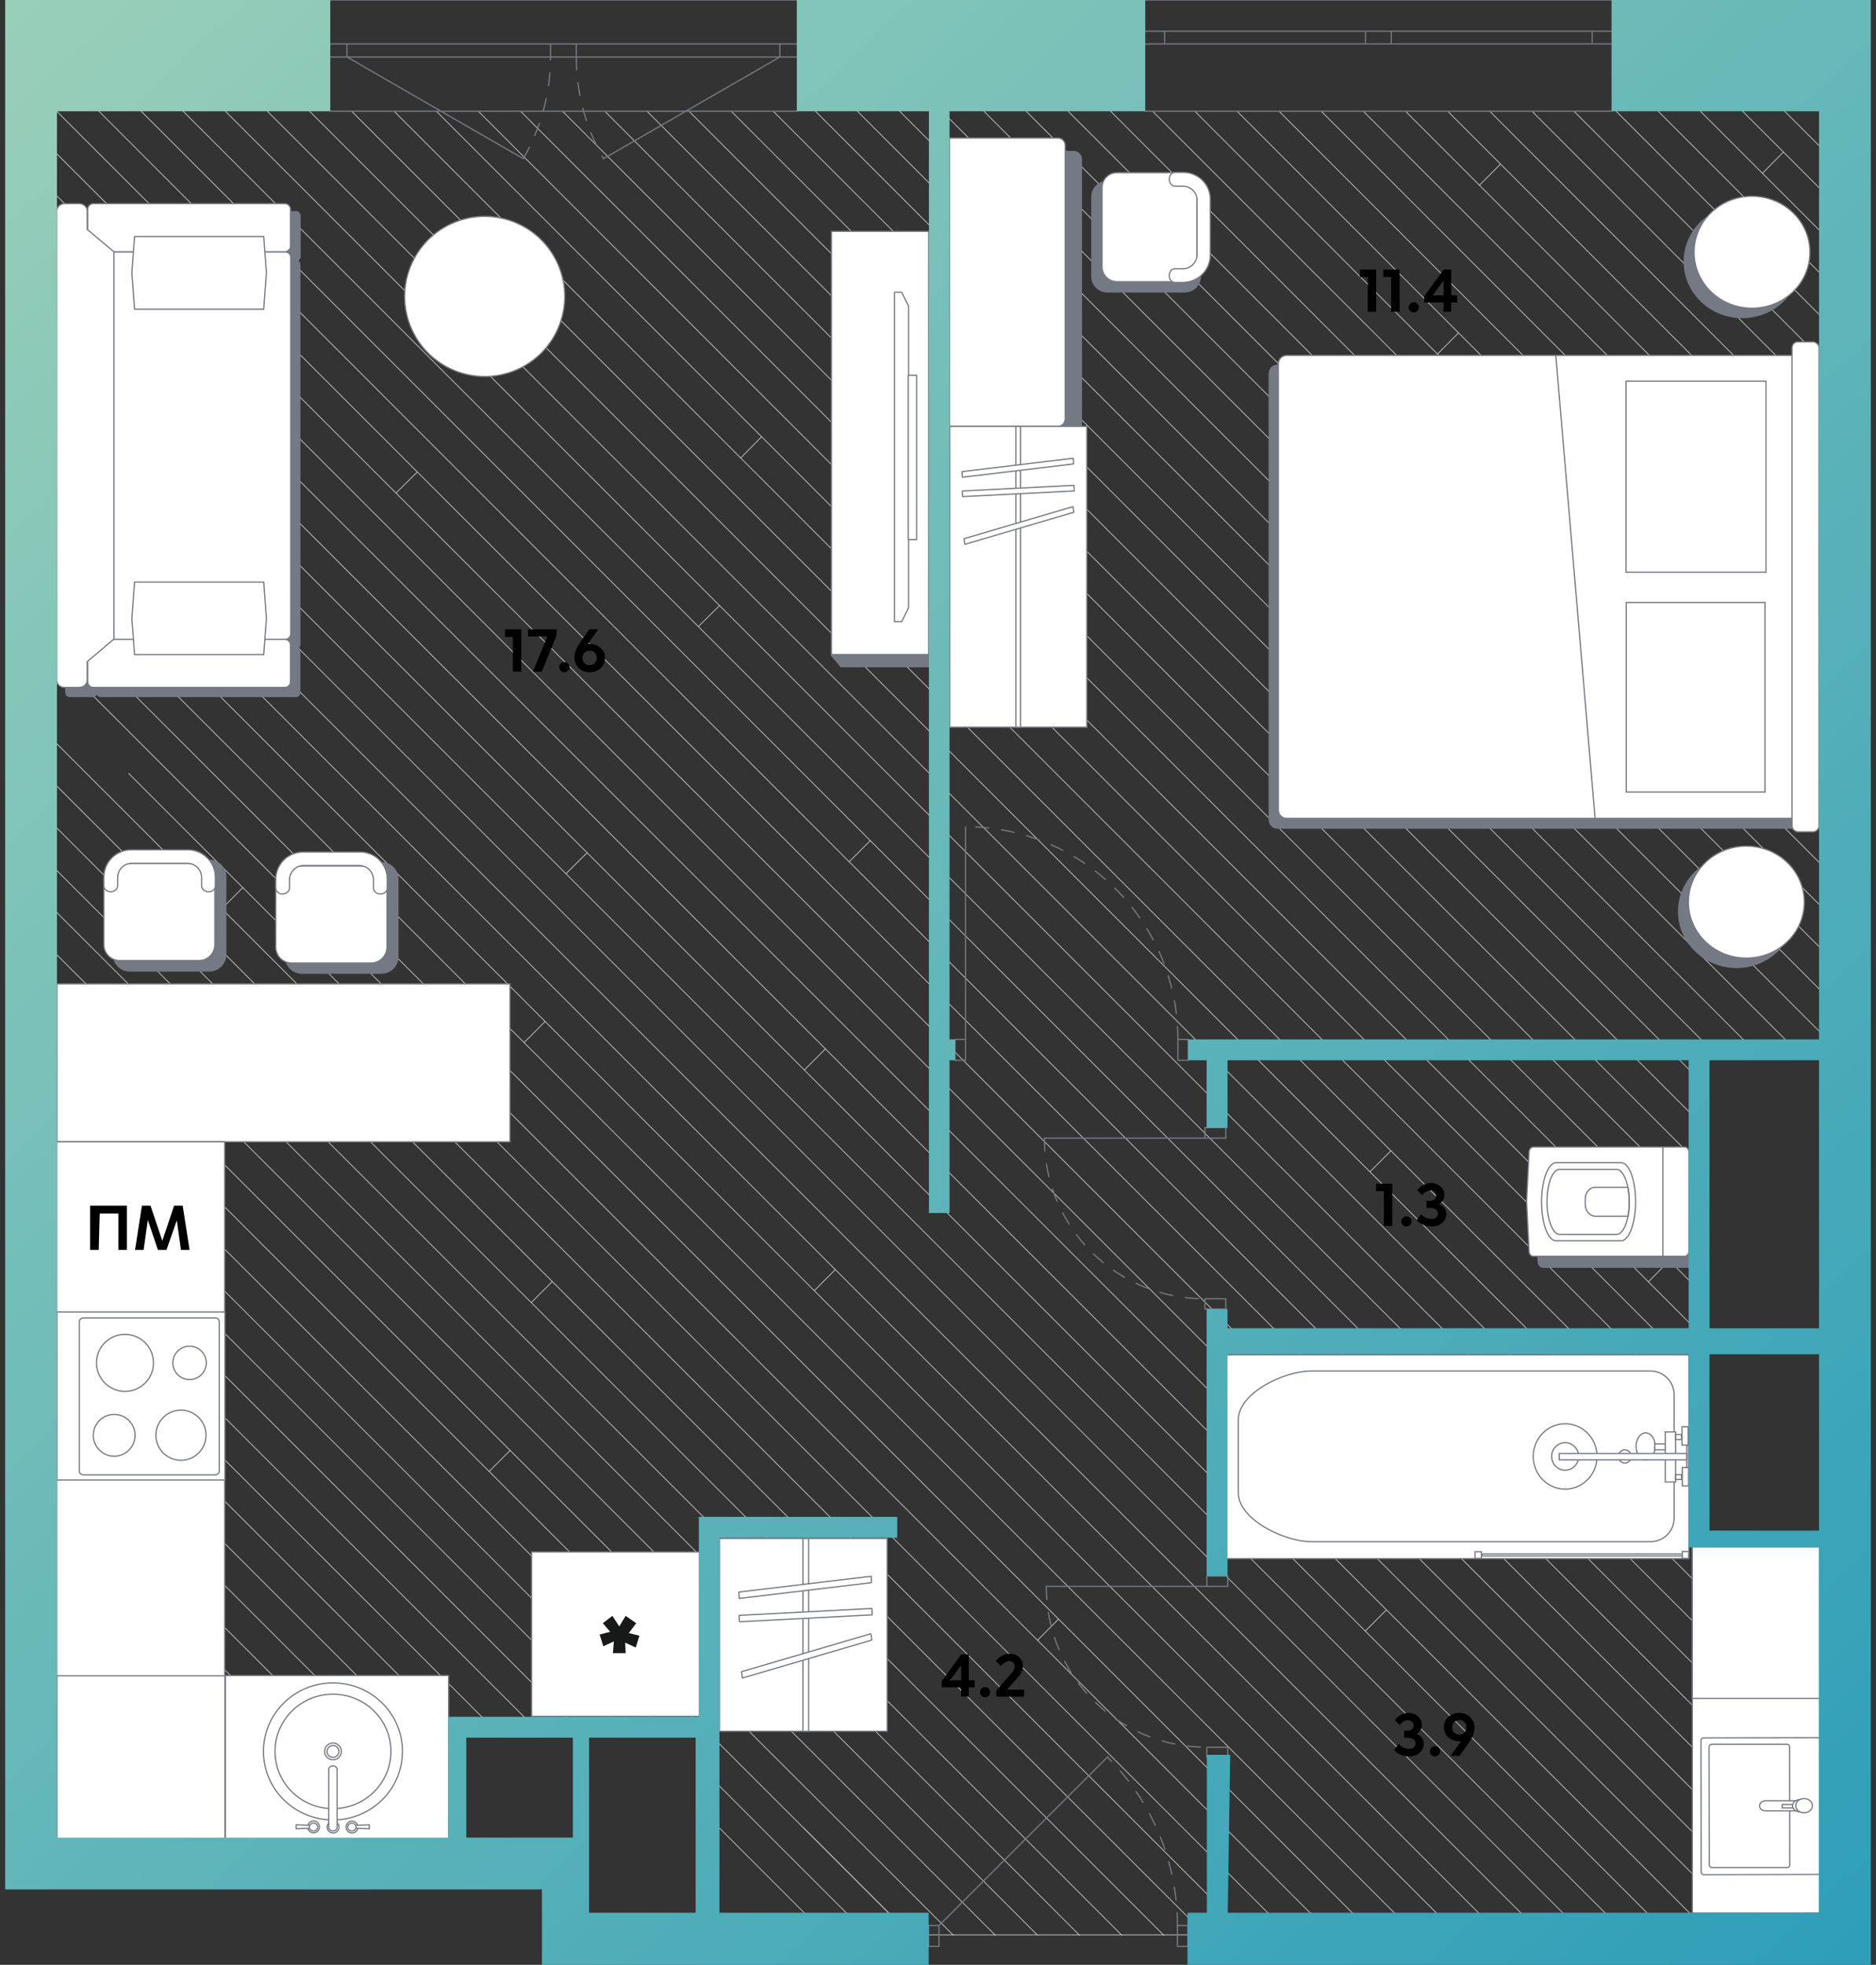 <svg width="764" height="800" fill="none" xmlns="http://www.w3.org/2000/svg"><rect width="100%" height="100%" fill="#333333" stroke="none"/><g clip-path="url(#a)"><path d="M23.1 45.3 743 765.2M40.3 45.3 743 748.1M57.5 45.3 743 730.9M74.6 45.3l668.3 668.3M91.8 45.3 760 713.6M108.9 45.3l639.3 639.3M126.1 45.3l566.3 566.3M143.2 45.3l547.1 547.1M160.5 45.3l531.3 531.4M177.7 45.3l510.1 510.3M194.8 45.3l505 505.1M212 45.3l479.9 480M229.1 45.3l464.1 464.2M246.3 45.3l444.3 444.4M263.5 45.3l426.8 426.9M280.6 45.3l412.7 412.8M297.8 45.3l395.7 395.8M314.9 45.3l383.3 383.4M332.1 45.3l380.2 380.3M349.2 45.3 729.8 426M366.4 45.3l374.4 374.5M383.6 45.3l357.2 357.3M400.7 45.3l340.1 340.1M417.9 45.3l322.9 322.9M435 45.3l305.8 305.8M452.3 45.3l288.5 288.6M469.4 45.3l271.4 271.4M486.6 45.3l254.2 254.3M503.8 45.3l237 237.1M520.9 45.3l219.9 220M538.1 45.3l202.7 202.8M555.2 45.3 740.8 231M572.4 45.3l168.4 168.5M589.6 45.3l151.2 151.3M606.7 45.3l134.1 134.2M623.9 45.3l116.9 117M641 45.3l99.8 99.9M658.2 45.3l82.6 82.7M675.3 45.3l65.5 65.5M692.5 45.3l48.3 48.3M709.7 45.3l31.1 31.1M726.8 45.3l14 14M23.1 62.6 743 782.4M23.1 79.7 743 799.6M23.1 96.9l684.3 684.2M23.1 114.1l667.2 667M23.1 131.2 673 781.1M23.1 148.4l632.8 632.7M23.1 165.5l615.6 615.6M23.1 182.7l598.5 598.4M23.1 199.9l581.3 581.2M23.1 217 592 785.9M23.1 234.2l557.6 557.5M23.1 251.3l530.7 530.6M23.1 268.5l530.7 530.6M52.4 314.9 525.5 788M23.1 302.8 508.4 788M23.1 320l468.1 468M23.1 337.1 474 788M23.1 354.4 456.9 788M23.1 371.5 439.7 788M292.2 726.4l63.4 63.4M23.1 457.3l244.5 244.5M289.2 740.5l42.2 42.2M23.1 474.5l227 226.9M23.1 491.6l211.7 211.7M23.1 508.8 216.4 702M23.1 526l177.4 177.3M23.1 542.8l163.4 163.4M23.1 560l166 166M23.1 577.1l165.3 165.3M23.1 594.3l161.2 161.1M23.1 611.5l143.8 143.7M23.1 628.6l126.7 126.6M139.9 762.6 13.4 636M19.2 641.6l105.3 105.3M19.2 658.7l101.2 101.2M19.2 675.9l83.8 83.8M19.2 693.1l66.7 66.6M76 767 9.5 700.5M78.9 496l286.8 286.7-38.6-38.7 44 44M23.1 423l243 243 61 60.9 61.2 61.1M23.1 388.7 300.4 666l27.8 27.6 94.4 94.4M23.1 405.9 283.2 666l45 44.8 77.2 77.2M361.3 787.8H496M726.2 62l-8.5 8.6M708 146.7l-8.6 8.6M611 66.9l-8.6 8.6M593.9 135.6l-8.5 8.6M470.8 81.1l-8.6 8.6M697.6 239.2l-8.6 8.6M679.3 324l-8.5 8.5M582.3 244.1l-8.5 8.6M565.2 312.8l-8.6 8.6M442.1 258.3l-8.6 8.6M425.4 172.9l-8.6 8.6M407.2 257.8l-8.6 8.5M310.1 177.9l-8.5 8.6M293 246.6l-8.6 8.5M169.9 192.2l-8.6 8.5M354.4 342.3l-8.6 8.6M336.2 427l-8.6 8.6M239.1 347.2l-8.6 8.5M222 415.9l-8.6 8.6M98.9 361.4l-8.6 8.6M340.2 516.9l-8.6 8.6M431 659.3l-8.5 8.6M224.9 521.8l-8.5 8.5M207.8 590.5l-8.6 8.6M84.7 536l-8.6 8.6M564.6 655.5l-8.6 8.6M608.4 544.8l-8.6 8.6M566.5 468.5l-8.6 8.6M679.8 513.3l-8.5 8.6M82.2 138.8l-8.6 8.6" stroke="#CCC" stroke-width=".3" stroke-miterlimit="10" stroke-linecap="round" stroke-linejoin="round"/><path d="M466.4 0h189.9M466.4 45.3h189.9M466.4 12.7h7.9M474.3 12.7v5.2M474.3 17.9h-7.9M561.3 17.9h-5.2M556.1 17.9v-5.2M556.1 12.7h5.2M474.3 12.7h81.8M556.1 17.9h-81.8M561.3 12.7h5.3M566.6 12.7v5.2M566.6 17.9h-5.3M656.3 17.9h-7.9M648.4 17.9v-5.2M648.4 12.7h7.9M566.6 12.7h81.8M648.4 17.9h-81.8" stroke="#757984" stroke-width=".5" stroke-miterlimit="10" stroke-linecap="round" stroke-linejoin="round"/><path d="M479.5 784c0-25.7-10.2-50.4-28.5-68.6" stroke="#757984" stroke-width=".5" stroke-miterlimit="10" stroke-linecap="round" stroke-linejoin="round" stroke-dasharray="5.27 5.27"/><path d="M483.8 792.5h-4.3M479.5 792.5V784M479.5 784h4.3M483.8 784v8.5M378.2 784h4.2M382.4 784v8.5M382.4 792.5h-4.2M378.2 792.5V784M382.4 784l68.7-68.7" stroke="#757984" stroke-width=".5" stroke-miterlimit="10" stroke-linecap="round" stroke-linejoin="round"/><path d="M479.7 423.2c0-47.8-38.7-86.6-86.6-86.6" stroke="#757984" stroke-width=".5" stroke-miterlimit="10" stroke-linecap="round" stroke-linejoin="round" stroke-dasharray="5.27 5.27"/><path d="M483.9 431.7h-4.2M479.7 431.7v-8.5M479.7 423.2h4.2M483.9 423.2v8.5M388.9 423.2h4.3M393.2 423.2v8.5M393.2 431.7h-4.3M388.9 431.7v-8.5M393.2 423.2v-86.6" stroke="#757984" stroke-width=".5" stroke-miterlimit="10" stroke-linecap="round" stroke-linejoin="round"/><path d="M425.3 463.4c0 36.2 29.2 65.4 65.4 65.4" stroke="#757984" stroke-width=".5" stroke-miterlimit="10" stroke-linecap="round" stroke-linejoin="round" stroke-dasharray="5.27 5.27"/><path d="M499.2 533v-4.2M499.2 528.8h-8.5M490.7 528.8v4.2M490.7 533h8.5M490.7 459.1v4.3M490.7 463.4h8.5M499.2 463.4v-4.3M499.2 459.1h-8.5M490.7 463.4h-65.4" stroke="#757984" stroke-width=".5" stroke-miterlimit="10" stroke-linecap="round" stroke-linejoin="round"/><path d="M426.1 646c0 36.2 29.2 65.4 65.4 65.4" stroke="#757984" stroke-width=".5" stroke-miterlimit="10" stroke-linecap="round" stroke-linejoin="round" stroke-dasharray="5.27 5.27"/><path d="M500 711.4v4.2M491.5 711.4h8.5M491.5 715.6v-4.2M500 715.6h-8.5M491.5 645.9v-4.2M500 645.9h-8.5M500 641.7v4.2M491.5 641.7h8.5M426.1 645.9h65.4M134.5 0h190M134.5 45.3h190M134.5 23.2h6.8M141.3 23.2v-5.3M141.3 17.9h-6.8M229.5 17.9h-5.3M224.2 17.9v5.3M224.2 23.2h5.3M141.3 23.2h82.9M224.2 17.9h-82.9M229.5 23.2h5.2M234.7 23.2v-5.3M234.7 17.9h-5.2M324.5 17.9h-6.9M317.6 17.9v5.3M317.6 23.2h6.9M234.7 23.2h82.9M317.6 17.9h-82.9M141.3 23.2l71.8 41.4M317.6 23.2l-71.8 41.4" stroke="#757984" stroke-width=".5" stroke-miterlimit="10" stroke-linecap="round" stroke-linejoin="round"/><path d="M213.1 64.6c7.3-12.6 11.1-26.9 11.1-41.4M234.7 23.2c0 14.5 3.8 28.9 11.1 41.4" stroke="#757984" stroke-width=".5" stroke-miterlimit="10" stroke-linecap="round" stroke-linejoin="round" stroke-dasharray="5.27 5.27"/><path d="M729.8 337.2V148.7H520.3c-1.9 0-3.4 1.5-3.4 3.4v181.7c0 1.9 1.5 3.4 3.4 3.4h209.5Z" fill="#757984" stroke="#757984" stroke-width=".5" stroke-miterlimit="10"/><path d="M729.8 333.2V144.7H524c-1.9 0-3.4 1.5-3.4 3.4v181.7c0 1.9 1.5 3.4 3.4 3.4h205.8ZM729.8 141.7v194.5c0 1.4 1.2 2.5 2.5 2.5h6c1.4 0 2.5-1.2 2.5-2.5V141.7c0-1.4-1.2-2.5-2.5-2.5h-6c-1.5-.1-2.5 1.1-2.5 2.5Z" fill="#fff" stroke="#757984" stroke-width=".5" stroke-miterlimit="10"/><path d="M718.8 245.3h-56.5v77.2h56.5v-77.2ZM719.2 155.2h-57V233h57v-77.8ZM649.6 333.2l-16-188.5" stroke="#757984" stroke-width=".5" stroke-miterlimit="10"/><path d="M709.5 129.3c13.034 0 23.6-10.208 23.6-22.8s-10.566-22.8-23.6-22.8-23.6 10.208-23.6 22.8 10.566 22.8 23.6 22.8Z" fill="#757984" stroke="#757984" stroke-width=".5" stroke-miterlimit="10"/><path d="M713.5 125.5c13.034 0 23.6-10.208 23.6-22.8s-10.566-22.8-23.6-22.8-23.6 10.208-23.6 22.8 10.566 22.8 23.6 22.8Z" fill="#fff" stroke="#757984" stroke-width=".5" stroke-miterlimit="10"/><path d="M707.2 393.9c13.034 0 23.6-10.208 23.6-22.8s-10.566-22.8-23.6-22.8-23.6 10.208-23.6 22.8 10.566 22.8 23.6 22.8Z" fill="#757984" stroke="#757984" stroke-width=".5" stroke-miterlimit="10"/><path d="M711.2 390.1c13.034 0 23.6-10.208 23.6-22.8s-10.566-22.8-23.6-22.8-23.6 10.208-23.6 22.8 10.566 22.8 23.6 22.8Z" fill="#fff" stroke="#757984" stroke-width=".5" stroke-miterlimit="10"/><path d="M39.4 265.9V282c0 .9.7 1.6 1.6 1.6h79.5c.9 0 1.6-.7 1.6-1.6v-16.1c0-.9-.7-1.6-1.6-1.6H41c-.9-.1-1.6.7-1.6 1.6ZM39.4 273.7v8.2c0 1-.8 1.7-1.7 1.7h-9.2c-1 0-1.7-.8-1.7-1.7v-8.2c0-1 .8-1.7 1.7-1.7h9.2c.9 0 1.7.7 1.7 1.7ZM110.3 104.4V87.9c0-.9.7-1.7 1.7-1.7h8.5c.9 0 1.7.7 1.7 1.7v16.5c0 .9-.7 1.7-1.7 1.7h-8.6c-.9 0-1.6-.7-1.6-1.7Z" fill="#757984" stroke="#757984" stroke-width=".5" stroke-miterlimit="10"/><path d="M108.5 262.5V107.7c0-.9.8-1.7 1.7-1.7h10.2c.9 0 1.7.8 1.7 1.7v154.8c0 .9-.8 1.7-1.7 1.7h-10.2c-1 0-1.7-.7-1.7-1.7Z" fill="#757984" stroke="#757984" stroke-width=".5" stroke-miterlimit="10"/><path d="M35.7 100.2v-15c0-1.3 1.1-2.3 2.3-2.3h78c1.3 0 2.3 1.1 2.3 2.3v15c0 1.3-1.1 2.3-2.3 2.3H38c-1.2.1-2.3-.9-2.3-2.3ZM118.4 258.1V104.8c0-1.3-1-2.2-2.2-2.2H46.3c-1.3 0-2.2 1-2.2 2.2v153.3c0 1.3 1 2.2 2.2 2.2h69.8c1.3 0 2.3-1 2.3-2.2ZM35.7 277.6v-15c0-1.3 1.1-2.3 2.3-2.3h78c1.3 0 2.3 1.1 2.3 2.3v15c0 1.3-1.1 2.3-2.3 2.3H38c-1.2 0-2.3-1-2.3-2.3Z" fill="#fff" stroke="#757984" stroke-width=".5" stroke-miterlimit="10"/><path d="m53.7 111 1.1-14.7h52.6l1.1 14.7-1.1 14.9H54.8L53.7 111ZM53.7 251.8l1.1-14.8h52.6l1.1 14.8-1.1 14.7H54.8l-1.1-14.7ZM23.1 277V85.9c0-1.7 1.5-3 3.3-3h5.8c1.9 0 3.3 1.4 3.3 3v7.5l11 9.2-.1.1v157.5l-10.9 9.2v7.5c0 1.7-1.5 3-3.3 3h-5.8c-1.8.1-3.3-1.3-3.3-2.9ZM207.7 400.6H23.2v64.3h184.5v-64.3Z" fill="#fff" stroke="#757984" stroke-width=".5" stroke-miterlimit="10"/><path d="M85.1 350.5H52.9c-3.6 0-6.5 2.9-6.5 6.5v31.6c0 3.6 2.9 6.5 6.5 6.5h32.3c3.6 0 6.5-2.9 6.5-6.5V357c0-3.6-2.9-6.5-6.6-6.5Z" fill="#757984" stroke="#757984" stroke-miterlimit="10"/><path d="M81 351.6H48.8c-3.6 0-6.5 2.9-6.5 6.5v26.5c0 3.6 2.9 6.5 6.5 6.5H81c3.6 0 6.5-2.9 6.5-6.5v-26.5c.2-3.5-2.7-6.5-6.5-6.5Z" fill="#fff" stroke="#757984" stroke-width=".5" stroke-miterlimit="10"/><path d="M76.6 346H53.4c-6.1 0-11.1 5-11.1 11.1v3.6c0 1.4 1.4 2.4 2.8 2.4s2.8-1.1 2.8-2.4v-3.4c0-3.1 2.5-5.8 5.8-5.8h22.6c3.1 0 5.8 2.5 5.8 5.8v3.4c0 1.4 1.4 2.4 2.8 2.4 1.6 0 2.8-1.1 2.8-2.4v-3.6c0-6-5-11.1-11.1-11.1Z" fill="#fff" stroke="#757984" stroke-width=".5" stroke-miterlimit="10"/><path d="m341.6 264-2.5 1.9c-.4.3-.4.7-.1 1l3.6 4.3h35.6v-4.9h-34.5l-2.1-2.3Z" fill="#757984" stroke="#757984" stroke-miterlimit="10"/><path d="M378.2 94.2h-39.6v172.3h39.6V94.2Z" fill="#fff" stroke="#757984" stroke-width=".5" stroke-miterlimit="10"/><path d="M364.3 186v67.1h2.9l2.8-5.6V124.6l-2.8-5.6h-2.9v67Z" fill="#fff" stroke="#757984" stroke-width=".5" stroke-miterlimit="10"/><path d="M373.3 152.8h-3.4v66.9h3.4v-66.9Z" fill="#fff" stroke="#757984" stroke-width=".5" stroke-miterlimit="10"/><path d="M211.356 150.154c16.269-7.711 23.206-27.151 15.495-43.42-7.711-16.269-27.151-23.206-43.42-15.495-16.269 7.712-23.206 27.151-15.495 43.42 7.712 16.269 27.151 23.206 43.42 15.495Z" fill="#fff" stroke="#757984" stroke-width=".5" stroke-miterlimit="9.999"/><path d="M155.2 351.4H123c-3.6 0-6.5 2.9-6.5 6.5v31.6c0 3.6 2.9 6.5 6.5 6.5h32.3c3.6 0 6.5-2.9 6.5-6.5v-31.6c0-3.6-3-6.5-6.6-6.5Z" fill="#757984" stroke="#757984" stroke-miterlimit="10"/><path d="M151.1 352.6h-32.3c-3.6 0-6.5 2.9-6.5 6.5v26.5c0 3.6 2.9 6.5 6.5 6.5h32.3c3.6 0 6.5-2.9 6.5-6.5v-26.5c.2-3.7-2.8-6.5-6.5-6.5Z" fill="#fff" stroke="#757984" stroke-width=".5" stroke-miterlimit="10"/><path d="M146.7 346.9h-23.3c-6.1 0-11.1 5-11.1 11.1v3.6c0 1.4 1.4 2.4 2.8 2.4s2.8-1.1 2.8-2.4v-3.4c0-3.1 2.5-5.8 5.8-5.8h22.6c3.1 0 5.8 2.5 5.8 5.8v3.4c0 1.4 1.4 2.4 2.8 2.4 1.6 0 2.8-1.1 2.8-2.4V358c.1-6.1-4.9-11.1-11-11.1ZM182.7 682.2H91.8v67h90.9v-67Z" fill="#fff" stroke="#757984" stroke-width=".5" stroke-miterlimit="10"/><path d="M135.6 741c15.63 0 28.3-12.491 28.3-27.9 0-15.409-12.67-27.9-28.3-27.9-15.629 0-28.3 12.491-28.3 27.9 0 15.409 12.671 27.9 28.3 27.9Z" fill="#fff" stroke="#757984" stroke-width=".5" stroke-miterlimit="10"/><path d="M135.6 736.4c13.034 0 23.6-10.432 23.6-23.3s-10.566-23.3-23.6-23.3c-13.033 0-23.6 10.432-23.6 23.3s10.567 23.3 23.6 23.3Z" fill="#fff" stroke="#757984" stroke-width=".5" stroke-miterlimit="10"/><path d="M135.6 716.5a3.4 3.4 0 1 0 0-6.8 3.4 3.4 0 0 0 0 6.8Z" fill="#fff" stroke="#757984" stroke-width=".5" stroke-miterlimit="10"/><path d="M135.6 715.5a2.4 2.4 0 1 0 0-4.8 2.4 2.4 0 0 0 0 4.8ZM130.081 744.087a2.4 2.4 0 1 0-4.776-.478 2.4 2.4 0 0 0 4.776.478ZM135.6 746.3a2.4 2.4 0 1 0 .001-4.799 2.4 2.4 0 0 0-.001 4.799Z" fill="#fff" stroke="#757984" stroke-width=".5" stroke-miterlimit="10"/><path d="M135.6 745.5c-.9 0-1.7-.7-1.7-1.4v-23.7c0-.8.8-1.4 1.7-1.4.9 0 1.7.7 1.7 1.4v23.7c-.1.7-.7 1.4-1.7 1.4ZM126.4 744.4l-5.8.2V743l5.8.2v1.2Z" fill="#fff" stroke="#757984" stroke-width=".5" stroke-miterlimit="10"/><path d="M127.7 745.5c.939 0 1.7-.716 1.7-1.6 0-.884-.761-1.6-1.7-1.6-.938 0-1.7.716-1.7 1.6 0 .884.762 1.6 1.7 1.6ZM143.3 746.3a2.4 2.4 0 1 0 .001-4.799 2.4 2.4 0 0 0-.001 4.799Z" fill="#fff" stroke="#757984" stroke-width=".5" stroke-miterlimit="10"/><path d="m144.7 744.4 5.7.2V743l-5.7.2v1.2Z" fill="#fff" stroke="#757984" stroke-width=".5" stroke-miterlimit="10"/><path d="M143.3 745.5c.939 0 1.7-.716 1.7-1.6 0-.884-.761-1.6-1.7-1.6s-1.7.716-1.7 1.6c0 .884.761 1.6 1.7 1.6ZM91.5 464.9H23.1v284.2h68.4V464.9Z" fill="#fff" stroke="#757984" stroke-width=".5" stroke-miterlimit="10"/><path d="M91.6 682.3H23.2v66.9h68.4v-66.9Z" fill="#fff" stroke="#757984" stroke-width=".5" stroke-miterlimit="10"/><path d="M23.2 602h68.5" stroke="#757984" stroke-width=".5" stroke-miterlimit="10"/><path d="M284.9 631.9h-68.4v66.9h68.4v-66.9ZM687.8 551.6H498.4v83h189.4v-83Z" fill="#fff" stroke="#757984" stroke-width=".5" stroke-miterlimit="10"/><path d="M533.9 558.2h138.2c5.4 0 9.7 4.4 9.7 9.7V618c0 5.5-4.3 9.7-9.7 9.7H533.9c-10.8 0-29.6-9-29.6-19.9v-29.6c-.1-11.1 18.8-20 29.6-20Z" fill="#fff" stroke="#757984" stroke-width=".5" stroke-miterlimit="10"/><path d="M661.7 595.7c1.436 0 2.6-1.209 2.6-2.7s-1.164-2.7-2.6-2.7c-1.436 0-2.6 1.209-2.6 2.7s1.164 2.7 2.6 2.7ZM682.4 583h-4.2v20.4h4.2V583ZM670.2 594.4c2.154 0 3.9-2.462 3.9-5.5s-1.746-5.5-3.9-5.5-3.9 2.462-3.9 5.5 1.746 5.5 3.9 5.5ZM637.4 606.3c7.18 0 13-5.955 13-13.3 0-7.345-5.82-13.3-13-13.3s-13 5.955-13 13.3c0 7.345 5.82 13.3 13 13.3Z" fill="#fff" stroke="#757984" stroke-width=".5" stroke-miterlimit="10"/><path d="M637.4 598.6c3.037 0 5.5-2.507 5.5-5.6 0-3.093-2.463-5.6-5.5-5.6-3.038 0-5.5 2.507-5.5 5.6 0 3.093 2.462 5.6 5.5 5.6Z" stroke="#757984" stroke-width=".5" stroke-miterlimit="10"/><path d="M686.9 591.8H635v2.6h51.9v-2.6Z" fill="#fff" stroke="#757984" stroke-width=".5" stroke-miterlimit="10"/><path d="M687.7 588.4h-.8v9.1h.8v-9.1ZM687.7 597.5h-2.6v7.5h2.6v-7.5ZM687.5 580.9H685v7.5h2.5v-7.5ZM684.8 600.4h-2.5v2h2.5v-2ZM684.8 584.1h-2.5v2h2.5v-2Z" stroke="#757984" stroke-width=".5" stroke-miterlimit="10"/><path d="M678.2 587.9h-4.3v2.4h4.3v-2.4ZM687.7 631.7h-2.6v2.8h2.6v-2.8ZM603.3 631.8h-2.6v2.7h2.6v-2.7ZM685.099 632.7H603.5v.8h81.599v-.8Z" fill="#fff" stroke="#757984" stroke-width=".5" stroke-miterlimit="10"/><path d="M626.7 513.6c0 1.2.7 2.1 1.8 2.1h59.3v-44.4h-59.3c-1 0-1.8.9-1.8 2.1l-1 20.1 1 20.1Z" fill="#757984" stroke="#757984" stroke-miterlimit="10"/><path d="M622.7 509.4c0 1.2.7 2.1 1.8 2.1H686c1 0 1.8-.9 1.8-2.1v-40.3c0-1.2-.7-2.1-1.8-2.1h-61.5c-1 0-1.8.9-1.8 2.1l-1 20.1 1 20.2Z" fill="#fff" stroke="#757984" stroke-width=".5" stroke-miterlimit="10" stroke-linecap="round" stroke-linejoin="round"/><path d="M633.7 505.2h26.5c3.2 0 5.9-7.2 5.9-15.9s-2.6-15.9-5.9-15.9h-26.5c-3.2 0-5.9 7.2-5.9 15.9s2.6 15.9 5.9 15.9Z" fill="#fff" stroke="#757984" stroke-width=".5" stroke-miterlimit="10" stroke-linecap="round" stroke-linejoin="round"/><path d="M677.2 511.5v-44.3M635.1 502.6h23.3c2.8 0 5.1-5.9 5.1-13.2 0-7.3-2.4-13.3-5.1-13.3h-23.3c-2.8 0-5.1 5.9-5.1 13.2 0 7.3 2.4 13.3 5.1 13.3Z" stroke="#757984" stroke-width=".5" stroke-miterlimit="10" stroke-linecap="round" stroke-linejoin="round"/><path d="M649.7 495.2H663c.4-1.8.5-3.8.5-5.9 0-2.2-.2-4.1-.5-5.9h-13.3c-2.3 0-4.1 2.1-4.1 4.7v2.4c0 2.6 1.9 4.7 4.1 4.7Z" stroke="#757984" stroke-width=".5" stroke-miterlimit="10" stroke-linecap="round" stroke-linejoin="round"/><path d="M440.4 64.8v111.4c0 1.6-1.3 3-3 3h-49.8V61.7h49.8c1.6 0 3 1.4 3 3.1Z" fill="#757984" stroke="#757984" stroke-width=".5" stroke-miterlimit="10"/><path d="M433.8 59.2v111.4c0 1.6-1.3 3-3 3h-44.1V56.2h44.1c1.6 0 3 1.2 3 3Z" fill="#fff" stroke="#757984" stroke-width=".5" stroke-miterlimit="10"/><path d="M488.6 112.5V80.2c0-3.4-2.7-6.1-6.1-6.1H451c-3.4 0-6.1 2.7-6.1 6.1v32.3c0 3.4 2.7 6.1 6.1 6.1h31.4c3.5 0 6.2-2.7 6.2-6.1Z" fill="#757984" stroke="#757984" stroke-miterlimit="10"/><path d="M487.5 108.6V76.4c0-3.4-2.7-6.1-6.1-6.1h-26.5c-3.4 0-6.1 2.7-6.1 6.1v32.2c0 3.4 2.7 6.1 6.1 6.1h26.4c3.4.1 6.2-2.7 6.2-6.1Z" fill="#fff" stroke="#757984" stroke-width=".5" stroke-miterlimit="10"/><path d="M492.9 103.8V81.1c0-6-4.9-10.9-10.9-10.9h-3.5c-1.4 0-2.3 1.3-2.3 2.8 0 1.5 1 2.8 2.3 2.8h3.3c3 0 5.7 2.5 5.7 5.7v22.2c0 3-2.5 5.7-5.7 5.7h-3.3c-1.4 0-2.3 1.3-2.3 2.8 0 1.6 1 2.8 2.3 2.8h3.5c6.1-.2 10.9-5.1 10.9-11.2ZM741.3 629.8h-52.1v149.1h52.1V629.8Z" fill="#fff" stroke="#757984" stroke-width=".5" stroke-miterlimit="10"/><path d="M741.3 629.8h-52.1v61.7h52.1v-61.7ZM740.2 707.5l-46.5.1c-.6 0-1 .5-1 1l.1 53.7c0 .6.5 1 1 1l46.5-.1c.6 0 1-.5 1-1l-.1-53.7c0-.6-.4-1-1-1Z" fill="#fff" stroke="#757984" stroke-width=".5" stroke-miterlimit="10"/><path d="M727.7 710.2h-30.6c-.6 0-1.1.5-1.1 1.1l.1 48c0 .6.5 1.1 1.1 1.1h30.6c.6 0 1.1-.5 1.1-1.1l-.1-48c0-.6-.5-1.1-1.1-1.1Z" fill="#fff" stroke="#757984" stroke-width=".5" stroke-miterlimit="10"/><path d="M719 737.3h13.6v-4.1H719c-1.4 0-2.4.9-2.4 2-.1 1.2 1.1 2.1 2.4 2.1Z" fill="#fff" stroke="#757984" stroke-width=".5" stroke-miterlimit="10"/><path d="m730.1 734.698-4.3.005.001 1.4 4.3-.005-.001-1.4Z" fill="#fff" stroke="#757984" stroke-width=".5" stroke-miterlimit="10"/><path d="M733.104 737.7c1.712-.001 3.098-1.122 3.097-2.503-.002-1.381-1.391-2.498-3.103-2.497-1.712.002-3.099 1.123-3.097 2.504.001 1.381 1.391 2.498 3.103 2.496Z" fill="#fff" stroke="#757984" stroke-width=".5" stroke-miterlimit="10"/><path d="M734.704 738.1c1.878-.002 3.398-1.302 3.397-2.903-.002-1.602-1.526-2.899-3.404-2.897-1.877.003-3.398 1.303-3.396 2.904.001 1.602 1.525 2.899 3.403 2.896ZM442.6 173.6h-55.8v122.5h55.8V173.6Z" fill="#fff" stroke="#757984" stroke-width=".5" stroke-miterlimit="10"/><path d="M415.6 173.6h-1.9v122.5h1.9V173.6Z" fill="#fff" stroke="#757984" stroke-width=".5" stroke-miterlimit="10"/><path d="m437 186.6-45.1 5.4c-.1 0-.1 0-.1.2l.1 1.9.1.2 45.1-5.4c.1 0 .1 0 .1-.2l-.1-1.9c0-.2 0-.3-.1-.2ZM437.3 197.6l-45.3 2.3c-.1 0-.1 0-.1.2l.1 1.9s0 .2.1.2l45.3-2.3c.1 0 .1 0 .1-.2l-.1-1.9c0-.2-.1-.2-.1-.2ZM436.9 206.3l-44.2 13c-.1 0-.1 0-.1.2l.3 1.9.1.2 44.2-13c.1 0 .1 0 .1-.2l-.3-1.9c0-.2-.1-.2-.1-.2ZM361.3 626.4H293v78.5h68.3v-78.5Z" fill="#fff" stroke="#757984" stroke-width=".5" stroke-miterlimit="10"/><path d="M329.3 626.4H327v78.5h2.3v-78.5Z" fill="#fff" stroke="#757984" stroke-width=".5" stroke-miterlimit="10"/><path d="m354.7 641.8-53.7 6.4c-.1 0-.1 0-.1.2l.1 2.2.1.2 53.7-6.4c.1 0 .1 0 .1-.2l-.1-2.2c0-.2 0-.3-.1-.2ZM355 654.9l-53.9 2.8c-.1 0-.1 0-.1.2l.1 2.2s0 .2.1.2l53.9-2.8c.1 0 .1 0 .1-.2l-.1-2.2c0-.2-.1-.2-.1-.2ZM354.6 665.2l-52.5 15.4c-.1 0-.1 0-.1.2l.3 2.2.1.2 52.5-15.4c.1 0 .1 0 .1-.2l-.3-2.2c0-.2-.1-.2-.1-.2ZM91.6 534.2H23.2v68.4h68.4v-68.4Z" fill="#fff" stroke="#757984" stroke-width=".5" stroke-miterlimit="10"/><path d="M87.7 536.6H33.9c-.9 0-1.6.7-1.6 1.6v60.7c0 .9.7 1.6 1.6 1.6h53.8c.9 0 1.6-.7 1.6-1.6v-60.7c-.1-1-.7-1.6-1.6-1.6Z" fill="#fff" stroke="#757984" stroke-width=".5" stroke-miterlimit="10"/><path d="M46.5 592.9a8.5 8.5 0 1 0 0-17 8.5 8.5 0 0 0 0 17ZM83.844 585.381c.561-5.605-3.527-10.604-9.133-11.166-5.605-.562-10.604 3.527-11.165 9.132-.562 5.605 3.527 10.604 9.132 11.166 5.605.562 10.604-3.527 11.166-9.132ZM50.9 566.5c6.407 0 11.6-5.193 11.6-11.6 0-6.406-5.193-11.6-11.6-11.6-6.406 0-11.6 5.194-11.6 11.6 0 6.407 5.194 11.6 11.6 11.6ZM77.2 561.7a6.8 6.8 0 1 0 0-13.6 6.8 6.8 0 0 0 0 13.6Z" fill="#fff" stroke="#757984" stroke-width=".5" stroke-miterlimit="10"/><path d="M324.5 0h141.9v45.3h-79.7v377.9h2.3v8.5h-2.3v62.2h-8.4V45.3h-53.8V0ZM293 778.8h85.2V800H220.7v-30.7H2.1V0h132.4v45.3H23.2v702.9h159.3V699h102.1v-81.4h80.8v8.5H293v152.7Zm-59.7-71.3h-43.4v40.7h43.4v-40.7Zm50 0h-43.4v71.3h43.4v-71.3ZM761.9 0v800H483.6v-21.2h7.9v-64.3h9.5l-1 64.3h240.7V630h-53v-78.7H499.9v90.4h-8.5V533h8.5v7.8h187.8V431.7H499.9v27.5h-8.5v-27.5h-7.5v-8.5h256.9V45.3h-84.5V0h105.6Zm-21.1 551.4h-44.6v71.8h44.6v-71.8Zm0-119.7h-44.6v109.1h44.6V431.7Z" fill="url(#b)"/><path d="M391.447 673.605h3.087v10.517h2.435v2.887h-2.435v3.79h-3.112v-3.79h-7.906v-2.46l7.931-10.944Zm-4.493 10.517h4.468v-6.124l-4.468 6.124ZM401.158 686.908c.568 0 1.054.209 1.455.628.402.401.603.887.603 1.455 0 .569-.201 1.055-.603 1.456a1.981 1.981 0 0 1-1.455.603 2.066 2.066 0 0 1-1.481-.603 1.982 1.982 0 0 1-.603-1.456c0-.568.201-1.054.603-1.455.418-.419.912-.628 1.481-.628ZM410.099 687.937h6.952v2.862h-11.32v-2.46l5.899-6.752c.552-.619.954-1.18 1.205-1.682.251-.502.376-.987.376-1.455 0-.62-.201-1.122-.602-1.506-.402-.402-.921-.603-1.556-.603-.553 0-1.122.167-1.707.502-.586.335-1.163.828-1.732 1.481l-2.083-2.058c.769-.954 1.639-1.673 2.61-2.159a6.63 6.63 0 0 1 3.087-.753c1.54 0 2.811.469 3.815 1.406 1.021.937 1.532 2.108 1.532 3.514 0 .836-.176 1.631-.528 2.384-.334.753-.878 1.557-1.631 2.41l-4.317 4.869ZM563.573 485.001h-3.187v-3.062h6.626v17.194h-3.439v-14.132ZM572.804 495.242c.569 0 1.055.209 1.456.628.402.401.603.886.603 1.455 0 .569-.201 1.055-.603 1.456a1.982 1.982 0 0 1-1.456.603 2.068 2.068 0 0 1-1.481-.603 1.985 1.985 0 0 1-.602-1.456c0-.569.201-1.054.602-1.455.419-.419.912-.628 1.481-.628ZM585.611 494.088c0-.687-.285-1.239-.853-1.657-.553-.418-1.289-.628-2.209-.628h-1.582v-2.886h1.481c.72 0 1.297-.192 1.732-.577.452-.402.678-.921.678-1.557 0-.619-.218-1.121-.653-1.506-.435-.401-.995-.602-1.681-.602-.553 0-1.113.159-1.682.477-.569.318-1.13.795-1.682 1.431l-1.983-1.983c.737-.937 1.582-1.657 2.535-2.159a6.332 6.332 0 0 1 2.987-.753c1.59 0 2.904.469 3.941 1.406 1.054.937 1.581 2.108 1.581 3.514 0 .736-.2 1.414-.602 2.033-.385.619-.937 1.138-1.657 1.556.971.402 1.716.954 2.234 1.657.519.686.778 1.481.778 2.384 0 1.489-.569 2.719-1.706 3.69-1.122.97-2.552 1.456-4.293 1.456a8.422 8.422 0 0 1-3.288-.653 8.192 8.192 0 0 1-2.761-1.908l1.808-2.409c.719.652 1.422 1.138 2.108 1.456a5.255 5.255 0 0 0 2.133.451c.77 0 1.398-.209 1.883-.627.502-.418.753-.954.753-1.606ZM576.454 709.83c0-.686-.284-1.239-.853-1.657-.552-.418-1.289-.627-2.209-.627h-1.581v-2.887h1.481c.719 0 1.296-.192 1.731-.577.452-.402.678-.92.678-1.556 0-.619-.217-1.121-.652-1.506-.436-.402-.996-.603-1.682-.603-.552 0-1.113.159-1.682.477-.569.318-1.129.795-1.682 1.431l-1.982-1.983c.736-.937 1.581-1.657 2.535-2.159a6.327 6.327 0 0 1 2.987-.753c1.589 0 2.903.469 3.94 1.406 1.054.937 1.581 2.108 1.581 3.514 0 .736-.2 1.414-.602 2.033-.385.619-.937 1.138-1.657 1.556.971.402 1.716.954 2.234 1.657.519.686.778 1.481.778 2.384 0 1.49-.568 2.719-1.706 3.69-1.121.971-2.552 1.456-4.292 1.456a8.414 8.414 0 0 1-3.288-.653 8.184 8.184 0 0 1-2.761-1.907l1.807-2.41c.719.653 1.422 1.138 2.108 1.456a5.257 5.257 0 0 0 2.134.452c.769 0 1.397-.21 1.882-.628.502-.418.753-.954.753-1.606ZM584.409 710.984c.569 0 1.054.209 1.456.628.401.401.602.887.602 1.456s-.201 1.054-.602 1.455a1.983 1.983 0 0 1-1.456.603 2.066 2.066 0 0 1-1.481-.603 1.979 1.979 0 0 1-.602-1.455c0-.569.2-1.055.602-1.456.418-.419.912-.628 1.481-.628ZM600.475 703.454c0 1.038-.218 2.084-.653 3.138-.435 1.054-1.138 2.267-2.108 3.639l-3.289 4.644h-3.639l4.242-5.974c-.201.017-.36.033-.477.05h-.276c-1.791 0-3.28-.535-4.468-1.606-1.188-1.088-1.782-2.443-1.782-4.066 0-1.674.594-3.063 1.782-4.167 1.188-1.121 2.677-1.682 4.468-1.682 1.79 0 3.271.578 4.443 1.732 1.171 1.138 1.757 2.569 1.757 4.292Zm-6.2 2.786c.853 0 1.556-.276 2.108-.828.552-.569.829-1.28.829-2.133 0-.854-.277-1.557-.829-2.109-.552-.552-1.255-.828-2.108-.828-.82 0-1.506.284-2.058.853-.553.553-.829 1.247-.829 2.084 0 .853.268 1.564.804 2.133.552.552 1.246.828 2.083.828ZM208.858 259.322h-3.188v-3.062h6.627v17.193h-3.439v-14.131ZM226.673 256.26v2.484l-6.049 14.709h-3.614l5.898-14.307h-7.831v-2.886h11.596ZM229.855 269.563c.568 0 1.054.209 1.455.627.402.402.603.887.603 1.456s-.201 1.054-.603 1.456a1.984 1.984 0 0 1-1.455.602 2.07 2.07 0 0 1-1.481-.602 1.983 1.983 0 0 1-.603-1.456c0-.569.201-1.054.603-1.456.418-.418.912-.627 1.481-.627ZM240.113 262.208c1.807 0 3.305.544 4.493 1.632 1.188 1.071 1.782 2.418 1.782 4.041 0 1.673-.594 3.062-1.782 4.166-1.188 1.105-2.686 1.657-4.493 1.657-1.774 0-3.246-.569-4.418-1.707-1.171-1.138-1.757-2.568-1.757-4.292 0-1.037.218-2.083.653-3.137.435-1.055 1.138-2.268 2.108-3.64l3.288-4.668h3.64l-4.242 5.973c.084-.016.176-.025.276-.025h.452Zm0 2.711c-.837 0-1.531.285-2.084.853-.552.553-.828 1.255-.828 2.109 0 .853.276 1.556.828 2.108.553.552 1.247.829 2.084.829.836 0 1.531-.277 2.083-.829.552-.569.828-1.271.828-2.108 0-.854-.276-1.556-.828-2.109-.552-.568-1.247-.853-2.083-.853ZM557.011 112.81h-3.188v-3.063h6.627v17.194h-3.439V112.81ZM566.546 112.81h-3.188v-3.063h6.627v17.194h-3.439V112.81ZM575.777 123.05c.569 0 1.054.209 1.456.628.401.401.602.887.602 1.456s-.201 1.054-.602 1.455a1.983 1.983 0 0 1-1.456.603 2.066 2.066 0 0 1-1.481-.603 1.979 1.979 0 0 1-.602-1.455c0-.569.2-1.055.602-1.456.418-.419.912-.628 1.481-.628ZM587.931 109.747h3.087v10.517h2.435v2.887h-2.435v3.79h-3.112v-3.79h-7.907v-2.46l7.932-10.944Zm-4.493 10.517h4.468v-6.124l-4.468 6.124ZM40.2 508.9h-3.5v-18h15v18h-3.5v-14.8h-7.6l-.4 14.8ZM67.8 508.9h-3.5l-4.1-12.2-1.7 12.2H55l2.8-18h3.5l4.8 14.3 4.8-14.3h3.5l2.8 18h-3.5l-1.7-12-4.2 12Z" fill="#000"/><path d="m256.1 664.9 4.3 1.1-1.5 4.8-4.3-2 .2 4.3h-5.2l.4-4.8-4.3 2-1.5-4.8 4.3-1.1-3-3.5 3.9-3 2.8 4.3 2.6-4.3 4.3 3-3 4Z" fill="#171918"/></g><defs><linearGradient id="b" x1="13.444" y1="-10.578" x2="765.869" y2="796.299" gradientUnits="userSpaceOnUse"><stop stop-color="#99CFB9"/><stop offset="1" stop-color="#2E9EB9"/></linearGradient><clipPath id="a"><path fill="#fff" d="M0 0h764v800H0z"/></clipPath></defs></svg>